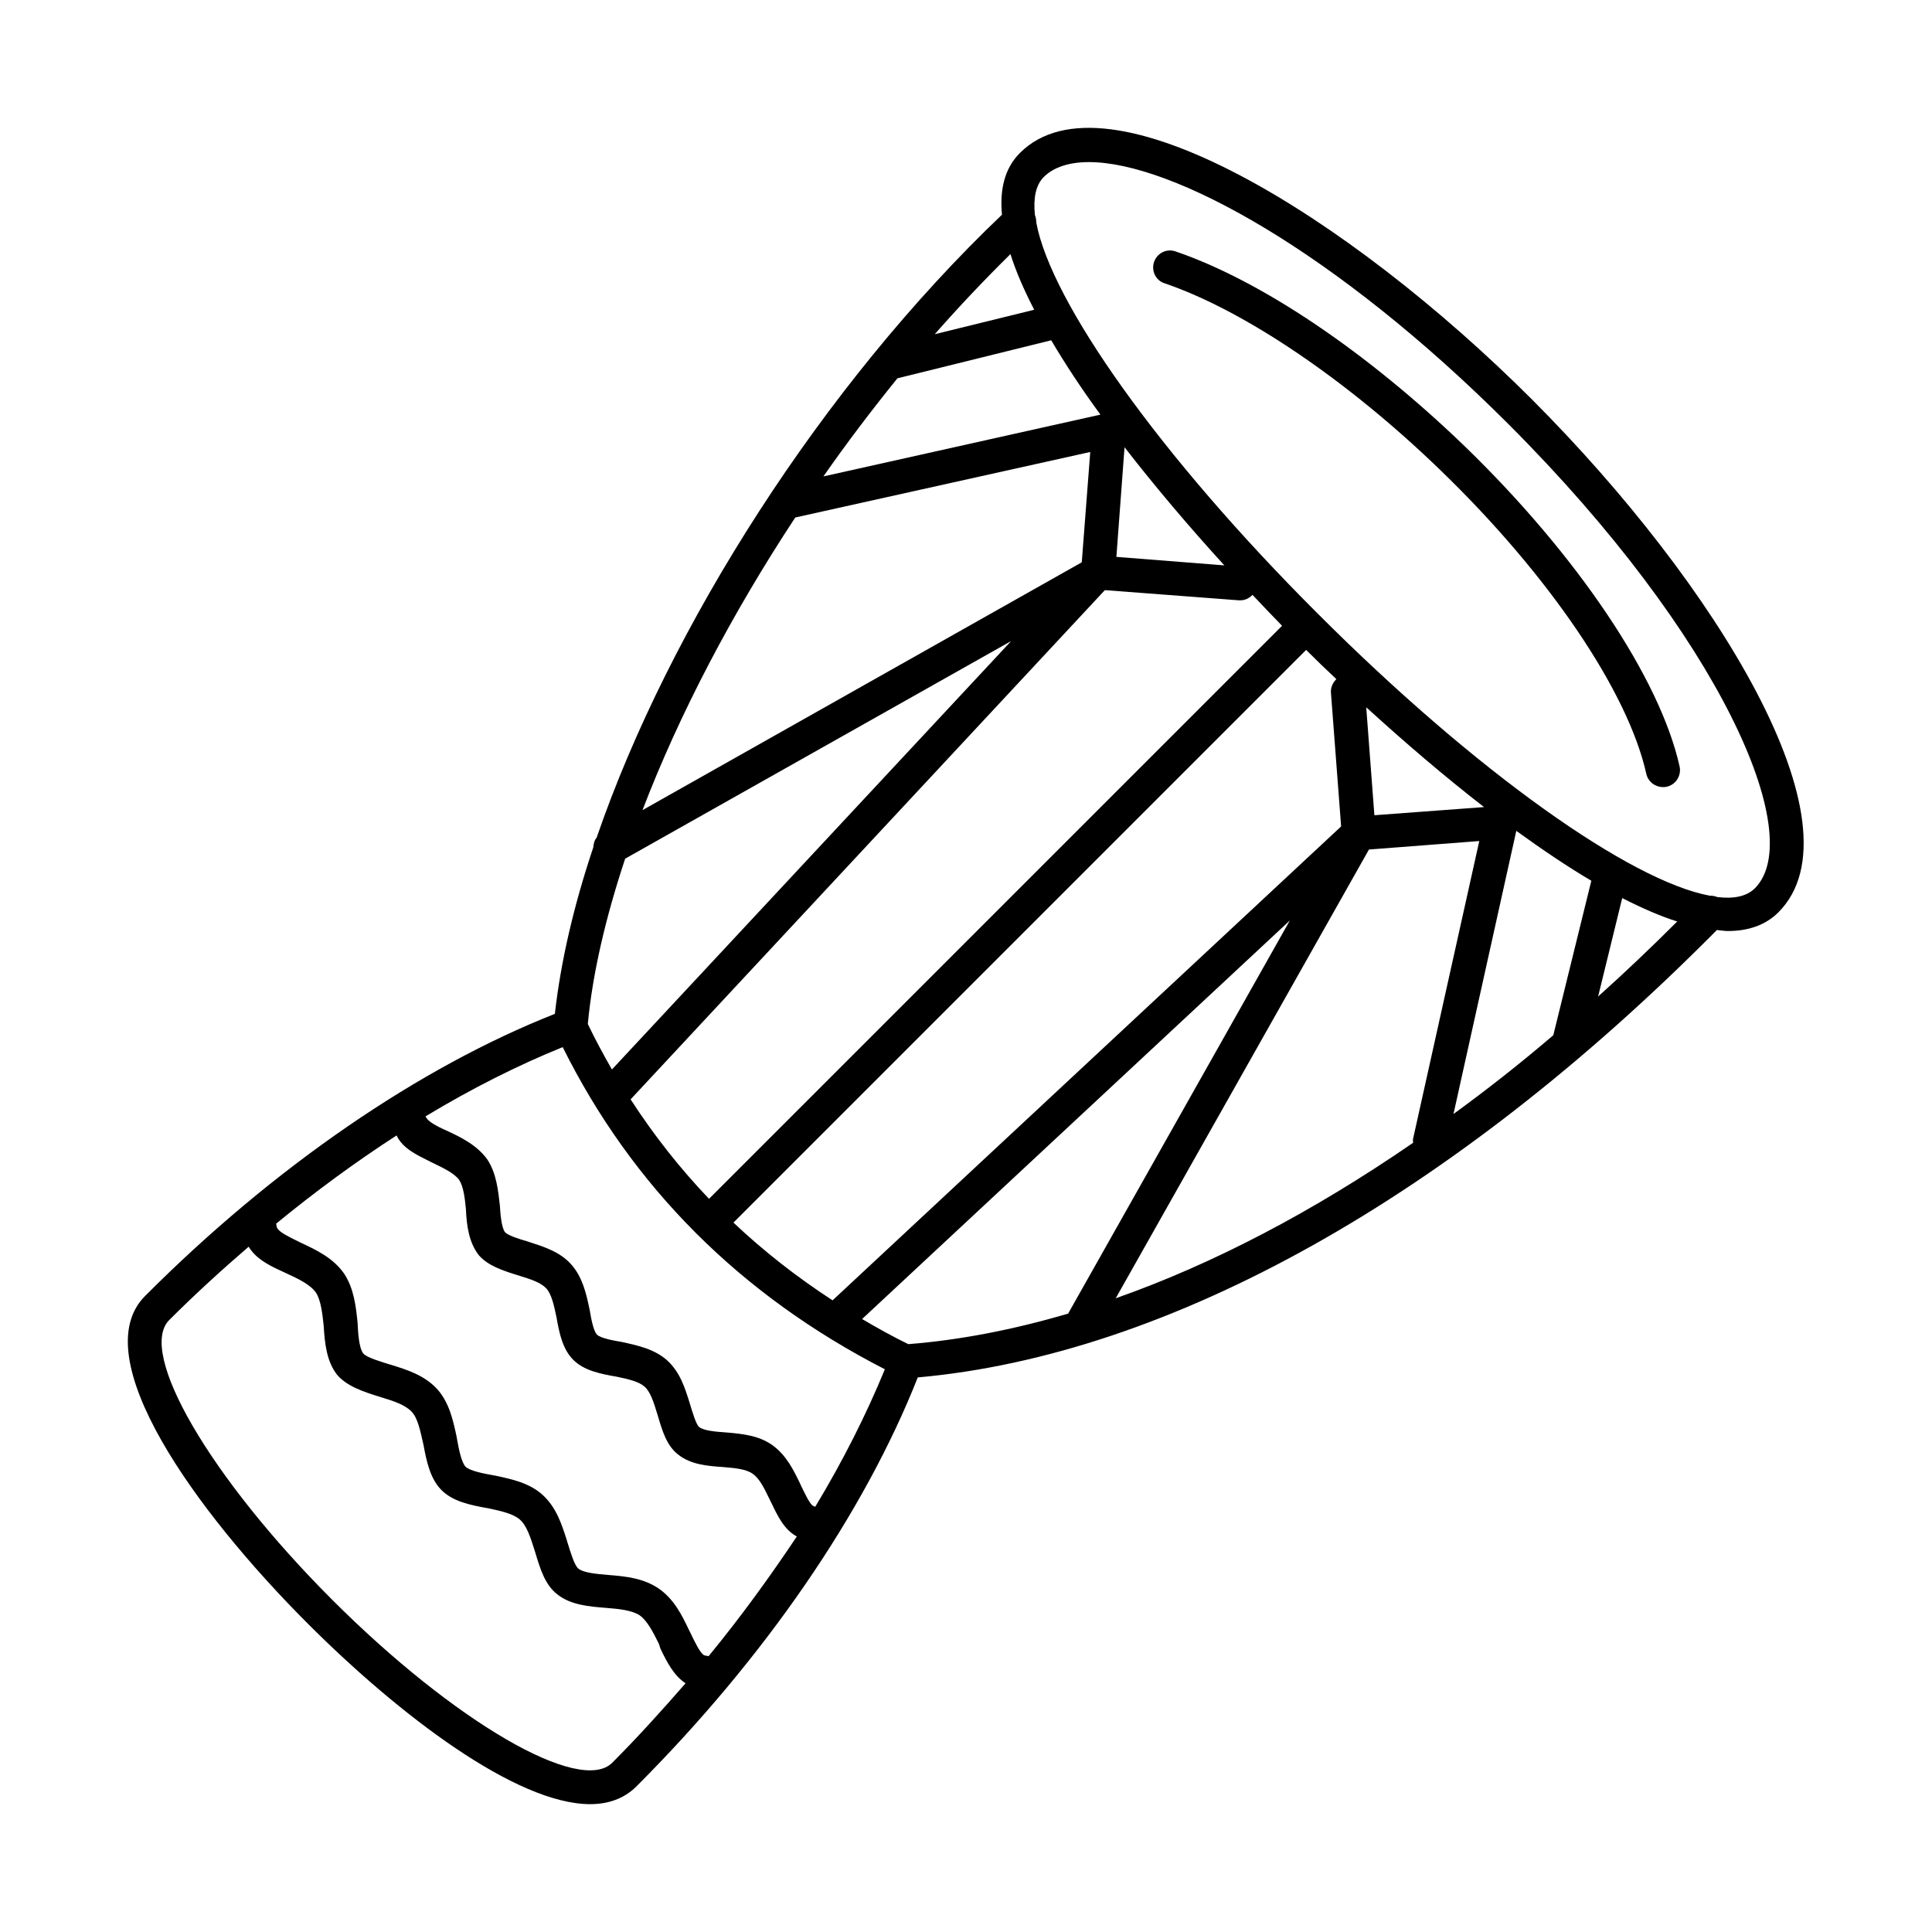 <?xml version="1.0" encoding="UTF-8"?>
<!-- Uploaded to: SVG Repo, www.svgrepo.com, Generator: SVG Repo Mixer Tools -->
<svg fill="#000000" width="800px" height="800px" version="1.1" viewBox="144 144 512 512" xmlns="http://www.w3.org/2000/svg">
 <g>
  <path d="m550.15 250.02c-48.762-48.762-113-88.348-135.85-65.496-4.047 4.047-5.398 9.625-4.769 16.375-47.504 45.254-88.168 109.13-107.42 165.09-0.629 0.719-0.809 1.711-0.898 2.609-5.219 15.562-8.637 30.41-10.168 44.082-35.988 14.215-74.492 40.574-108.59 74.762-16.105 16.105 13.137 56.859 43.184 86.906 24.109 24.109 55.148 47.773 74.762 47.773 4.769 0 8.906-1.441 12.145-4.59 34.098-34.098 60.457-72.512 74.672-108.5 66.754-5.938 141.7-47.859 211.78-118.57 0.988 0.09 1.98 0.27 2.879 0.27 5.398 0 9.984-1.531 13.406-4.949 22.938-22.938-16.465-86.996-65.137-135.76zm-138.37-38.684c1.441 4.59 3.598 9.535 6.297 14.754l-26.359 6.477c6.477-7.375 13.223-14.484 20.062-21.23zm117.41 227.88 16.645-75.031c6.836 4.949 13.496 9.445 19.883 13.227l-10.078 40.934c-8.727 7.469-17.543 14.395-26.449 20.871zm-169.14 104.09c-0.27-0.09-0.449-0.18-0.629-0.27-0.809-0.449-2.07-3.148-2.969-4.949l-0.449-0.988c-1.711-3.508-3.598-7.469-7.379-10.168-3.598-2.519-7.918-2.969-12.324-3.328-2.609-0.18-5.848-0.449-7.016-1.441-0.809-0.629-1.711-3.688-2.609-6.656-1.168-3.688-2.43-7.828-5.848-10.977-3.328-2.969-7.648-3.957-12.324-4.949-1.621-0.27-5.309-0.898-6.297-1.891-0.988-0.988-1.621-4.68-1.891-6.297 0-0.09-0.18-0.898-0.18-0.898-0.809-3.777-1.801-8.098-4.769-11.426-3.059-3.418-7.289-4.68-11.695-6.117-1.621-0.449-5.129-1.531-5.848-2.43-0.988-1.258-1.258-5.398-1.348-7.016-0.449-3.957-0.898-8.547-3.328-12.234-2.789-3.867-7.106-5.938-10.797-7.648l-0.988-0.449c-1.348-0.629-3.688-1.801-4.32-2.879-0.09-0.09-0.18-0.27-0.27-0.449 12.234-7.379 24.379-13.496 36.348-18.352 18.441 37.066 47.141 65.766 85.379 85.379-4.957 12.055-11.074 24.199-18.449 36.434zm-28.25 39.586c-0.449-0.09-0.898-0.09-1.258-0.27-0.988-0.539-2.43-3.508-3.418-5.578l-0.539-1.078c-1.801-3.777-3.867-8.098-8.008-10.977-3.957-2.699-8.547-3.238-13.316-3.598-3.059-0.27-6.566-0.539-8.008-1.711-0.988-0.809-1.98-4.047-2.789-6.656 0 0-0.27-0.809-0.27-0.898-1.258-3.957-2.699-8.547-6.297-11.875-3.508-3.238-8.188-4.227-12.324-5.129-0.09 0-0.898-0.18-0.988-0.18-1.98-0.359-6.027-1.078-7.199-2.25-1.168-1.168-1.891-5.219-2.25-7.199 0-0.09-0.18-0.898-0.18-0.988-0.898-4.137-1.891-8.816-5.129-12.414-3.328-3.598-7.828-5.039-11.875-6.297 0 0-0.809-0.27-0.898-0.27-1.98-0.629-5.758-1.711-6.746-2.789-1.258-1.531-1.441-6.027-1.531-8.008-0.449-4.59-0.988-9.266-3.598-13.227-2.969-4.227-7.469-6.297-11.695-8.277l-1.078-0.539c-1.621-0.809-4.32-2.07-4.949-3.238-0.18-0.27-0.18-0.809-0.27-1.168 10.527-8.637 21.23-16.465 31.938-23.391v0.09c1.621 3.328 5.219 5.039 8.277 6.566l1.258 0.629c2.789 1.348 5.668 2.699 7.016 4.5 1.168 1.801 1.531 4.949 1.801 7.828 0.18 4.32 0.809 8.816 3.418 12.145 2.43 2.789 6.207 4.047 10.887 5.488 2.879 0.898 5.488 1.711 7.016 3.328 1.348 1.531 1.98 4.227 2.699 7.738 0.719 4.137 1.621 8.367 4.41 11.156 2.789 2.789 6.836 3.688 11.605 4.5 2.969 0.629 5.758 1.258 7.289 2.609 1.621 1.441 2.43 4.137 3.508 7.648 1.168 3.957 2.34 8.008 5.398 10.348 3.328 2.699 7.918 3.059 11.965 3.328 3.148 0.27 6.117 0.539 7.828 1.801 1.801 1.258 3.059 3.867 4.41 6.656l0.539 1.078c1.621 3.418 3.328 6.926 6.477 8.727 0.09 0.09 0.18 0.09 0.27 0.09-7.019 10.52-14.758 21.227-23.395 31.75zm52.898-82.68c-4.227-2.07-8.277-4.32-12.234-6.656l113.36-105.62-58.656 104c0 0.09 0 0.09-0.09 0.18-14.395 4.231-28.609 7.019-42.375 8.098zm122.09-131.08 29.238-2.25-17.543 78.898c-0.09 0.359 0 0.719 0 1.078-26.539 18.262-52.988 32.117-78.809 41.203zm1.438-9.086-2.16-28.609c10.258 9.355 20.781 18.352 31.219 26.449zm-8.816 2.969-134.77 125.59c-9.535-6.207-18.262-13.047-26.27-20.602l151.77-151.77c2.609 2.609 5.309 5.219 8.008 7.738-0.898 0.898-1.531 2.16-1.441 3.508zm-15.652-53.172-151.86 151.86c-7.738-8.098-14.664-16.914-20.781-26.359l125.68-134.95 35.535 2.699h0.359c1.258 0 2.34-0.539 3.238-1.441 2.609 2.789 5.219 5.488 7.828 8.188zm-129.01-28.699 78.18-17.363-2.25 29.238-116.41 65.676c9.715-25.371 23.66-52 40.484-77.551zm85.105 10.438 2.16-29.059c8.098 10.438 17.004 20.961 26.449 31.309zm-77.641-21.324c6.207-8.906 12.773-17.543 19.613-26l40.754-10.078c3.777 6.387 8.098 12.957 13.047 19.703zm-52.539 101.3 102.29-57.668-105.8 113.54c-2.25-3.957-4.41-7.918-6.387-12.055 1.258-13.496 4.766-28.34 9.895-43.812zm-3.418 239.58c-8.547 8.547-41.836-10.797-74.223-43.184-32.387-32.387-51.73-65.586-43.184-74.133 6.836-6.836 13.855-13.227 21.051-19.434 1.891 3.148 5.219 4.859 8.547 6.387l1.348 0.629c3.148 1.441 6.387 2.969 7.918 5.129 1.348 2.07 1.711 5.578 2.07 8.816 0.27 4.769 0.809 9.535 3.598 13.047 2.609 2.969 6.746 4.41 11.785 5.938 3.238 0.988 6.207 1.98 7.918 3.777 1.621 1.711 2.25 4.859 3.148 8.816 0.809 4.41 1.801 8.996 4.769 11.965s7.379 3.957 12.594 4.859c3.328 0.719 6.477 1.441 8.188 2.969 1.891 1.711 2.789 4.68 4.047 8.637 1.348 4.5 2.609 8.637 5.848 11.156 3.598 2.879 8.547 3.238 12.957 3.598 3.508 0.27 6.836 0.629 8.906 1.98 2.07 1.531 3.508 4.41 5.039 7.469l0.449 1.352c1.711 3.598 3.598 7.199 6.656 9.176-6.203 7.106-12.594 14.215-19.43 21.051zm261.26-203.05 6.387-26.09c5.129 2.609 9.984 4.769 14.574 6.207-6.926 6.93-13.945 13.586-20.961 19.883zm41.562-28.699c-2.16 2.16-5.578 2.879-9.984 2.34-0.629-0.27-1.258-0.359-1.98-0.359-20.961-3.867-61.715-32.566-103.82-74.672-42.105-42.016-70.805-82.77-74.672-103.73 0-0.629-0.09-1.348-0.359-1.98-0.449-4.406 0.18-7.914 2.34-10.074 2.609-2.609 6.746-3.957 11.965-3.957 22.223 0 65.496 23.75 111.2 69.453 56.316 56.316 79.168 109.04 65.312 122.98z"/>
  <path d="m455.51 210.62c-2.34-0.812-4.859 0.449-5.668 2.789s0.449 4.949 2.789 5.668c21.141 7.199 48.492 25.73 73.051 49.48 28.879 27.891 49.75 58.746 54.609 80.52 0.449 2.07 2.34 3.508 4.41 3.508 0.359 0 0.629 0 0.988-0.09 2.43-0.539 3.957-2.969 3.418-5.398-5.219-23.391-27.078-55.957-57.129-85.02-25.906-24.918-53.797-43.723-76.469-51.457z"/>
 </g>
</svg>
